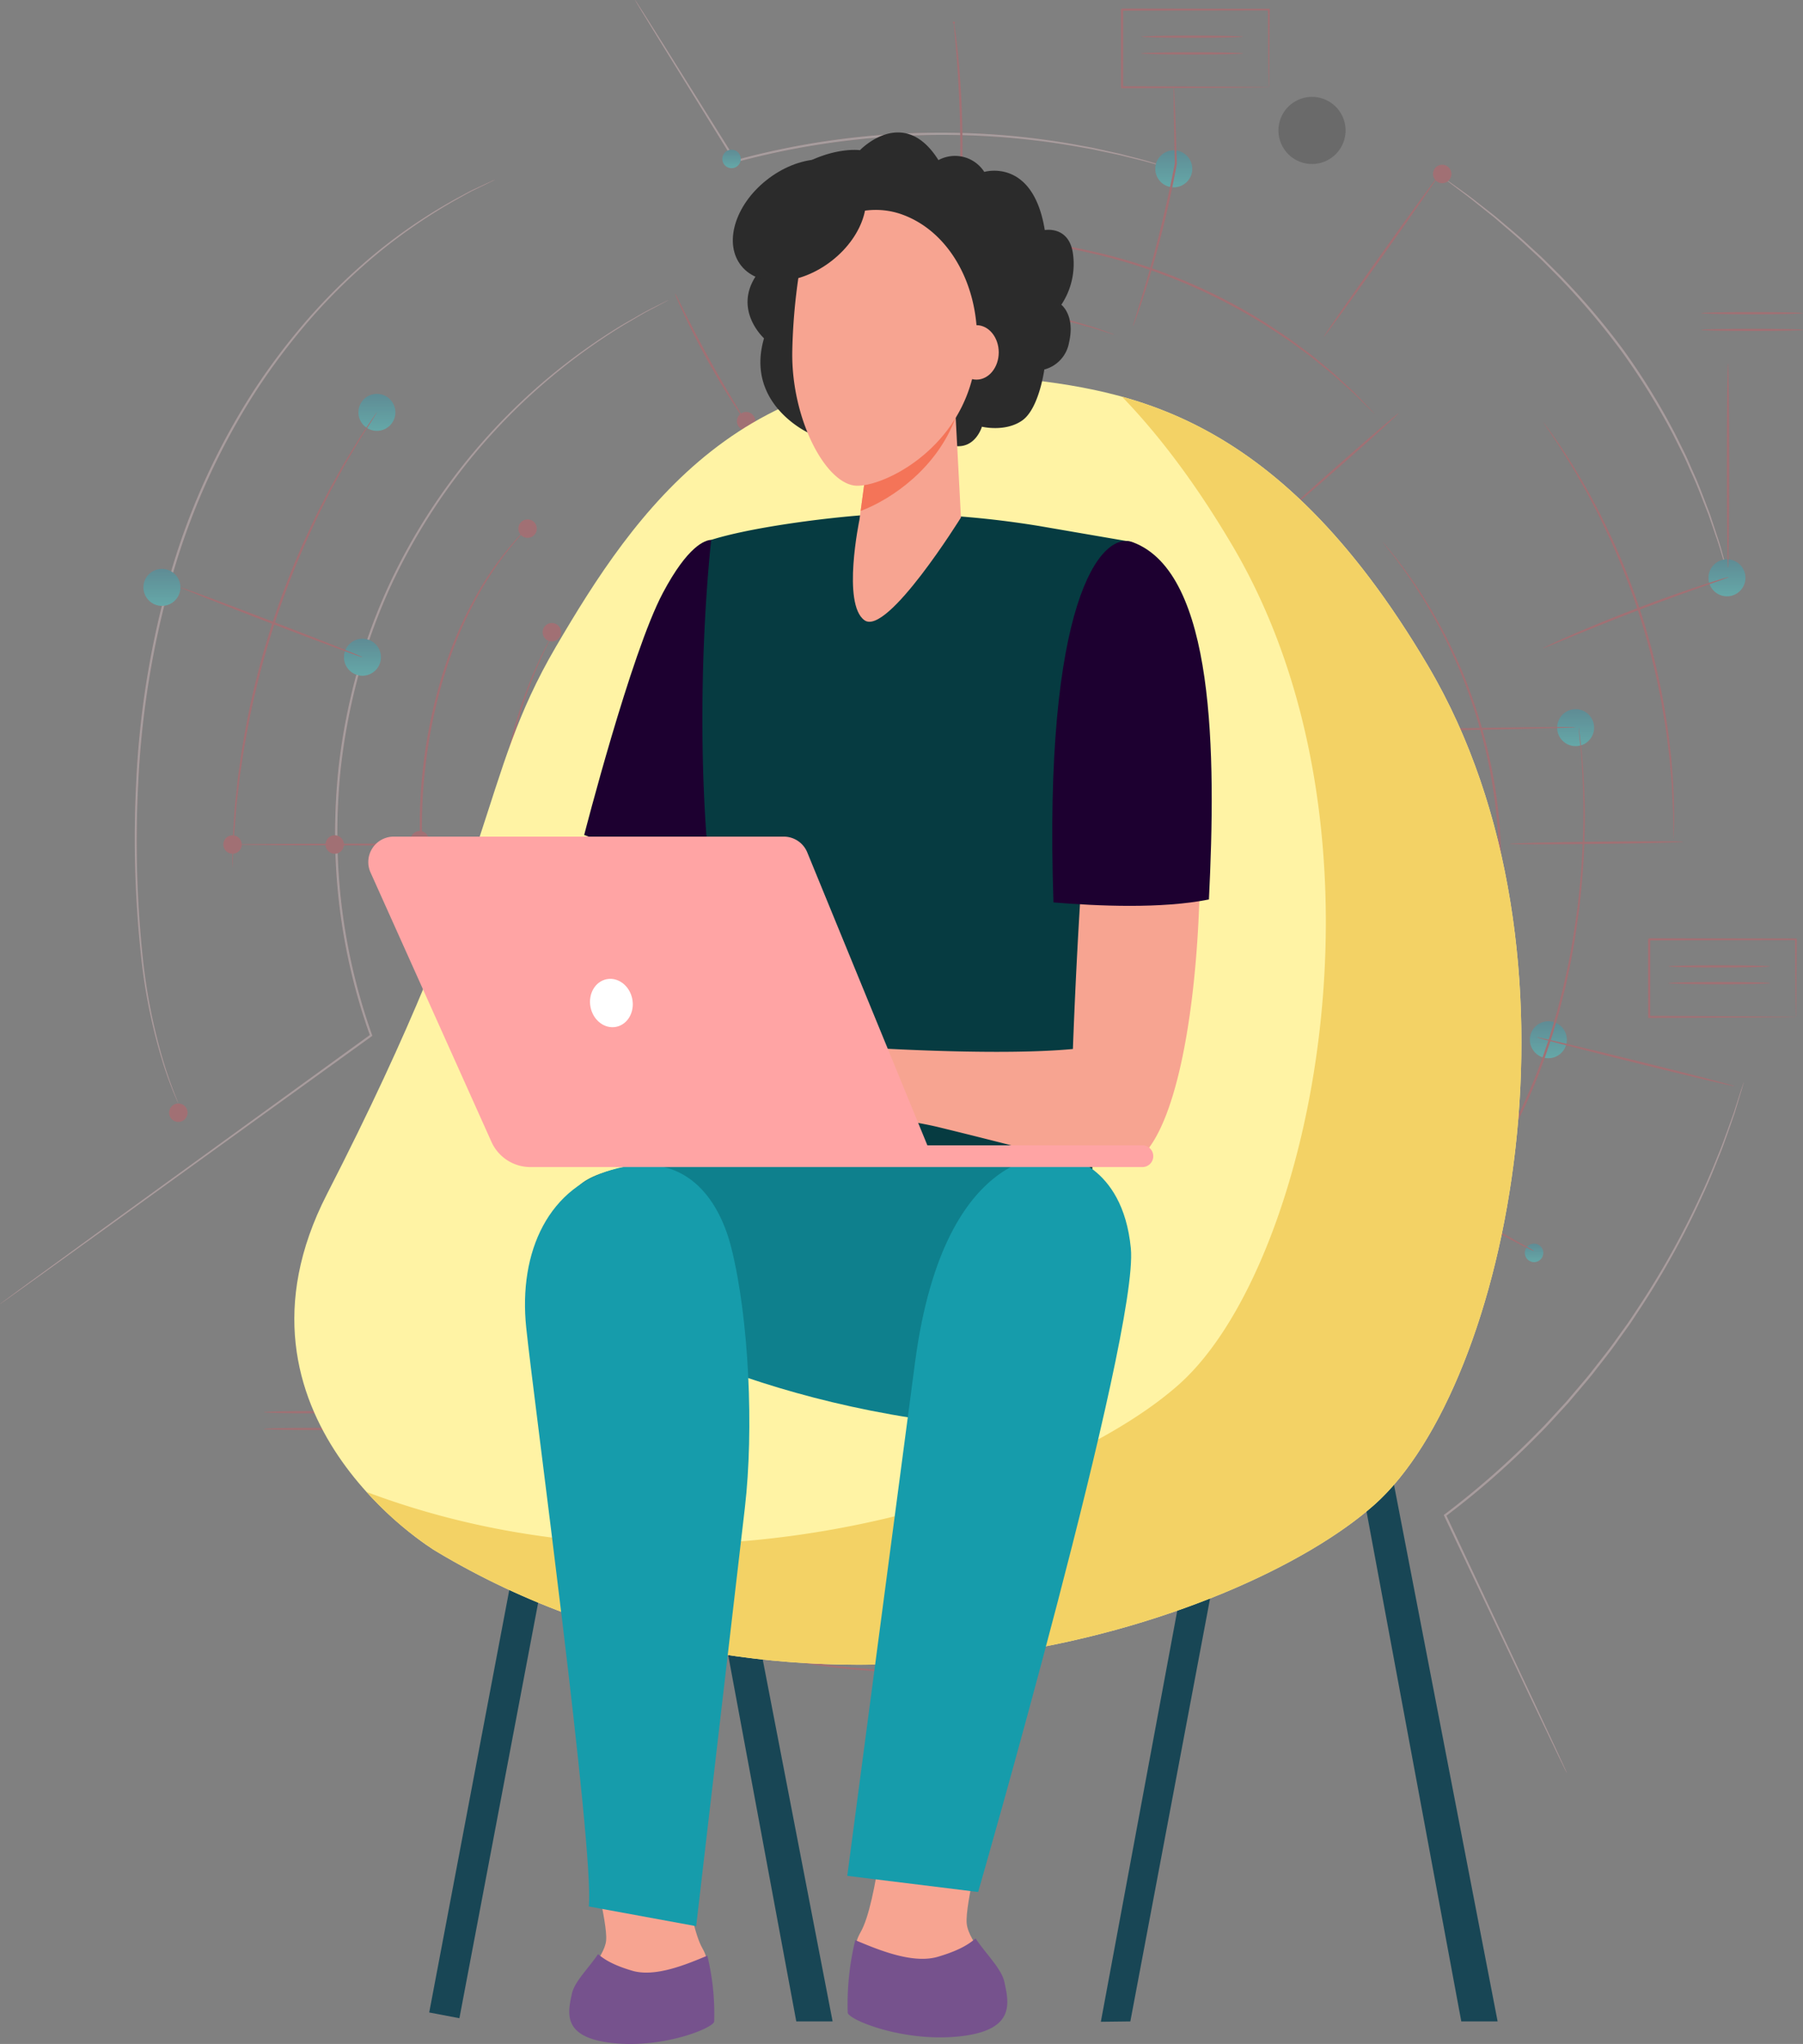 <svg xmlns="http://www.w3.org/2000/svg" xmlns:xlink="http://www.w3.org/1999/xlink" width="410.444" height="465.268" viewBox="0 0 410.444 465.268"><rect x="0" y="0" width="410.444" height="465.268" fill="#808080" stroke="none"/><defs><linearGradient id="a" x1="0.5" x2="0.5" y2="1" gradientUnits="objectBoundingBox"><stop offset="0" stop-color="#18a6c2"/><stop offset="0.994" stop-color="#2cfeff"/></linearGradient></defs><g transform="translate(-823 -5941.975)"><g transform="translate(11.241 5549.125)" opacity="0.32"><g transform="translate(811.759 392.85)"><g transform="translate(0 68.261)"><path d="M809.726,691.04s.13-.111.4-.313l1.194-.889,4.65-3.416,17.48-12.739,60.612-43.989-.086.278a136.314,136.314,0,0,1-7.962-45.881,140.932,140.932,0,0,1,.823-15.44,139.273,139.273,0,0,1,2.508-14.8,131.232,131.232,0,0,1,9.1-26.842,136.8,136.8,0,0,1,53.066-58.942l4.409-2.526c1.283-.72,2.411-1.249,3.3-1.716l2.044-1.03c.461-.229.7-.335.7-.335s-.227.137-.681.381l-2.019,1.075c-.883.482-2,1.025-3.276,1.757l-4.38,2.564A137.737,137.737,0,0,0,898.872,527.2a131.168,131.168,0,0,0-9.043,26.752,139.126,139.126,0,0,0-2.491,14.751,141.082,141.082,0,0,0-.818,15.383,136.265,136.265,0,0,0,7.909,45.716l.062.173-.148.107-60.72,43.841-17.561,12.625-4.7,3.352-1.217.856C809.873,690.952,809.726,691.04,809.726,691.04Z" transform="translate(-809.726 -462.456)" fill="#e8505b"/></g><g transform="translate(30.686 40.863)"><path d="M923.092,434.518s-.184.107-.554.292l-1.648.812-2.684,1.3c-1.063.51-2.233,1.21-3.581,1.935a123.035,123.035,0,0,0-21.158,14.909,134.678,134.678,0,0,0-12.627,12.672,148.7,148.7,0,0,0-12.353,16.4,158.171,158.171,0,0,0-19.209,42.8,206.35,206.35,0,0,0-7.488,46.409,255.049,255.049,0,0,0,.924,38.433,130.665,130.665,0,0,0,5,25.409c.914,2.922,1.742,5.153,2.324,6.658.292.737.518,1.3.677,1.705.15.385.215.589.215.589s-.1-.188-.263-.568l-.724-1.688c-.615-1.494-1.474-3.717-2.418-6.636a127.472,127.472,0,0,1-5.166-25.43,251.489,251.489,0,0,1-1.035-38.5,205.277,205.277,0,0,1,7.466-46.525,157.75,157.75,0,0,1,19.306-42.912,147.954,147.954,0,0,1,12.428-16.42A133.9,133.9,0,0,1,893.229,453.5a120.252,120.252,0,0,1,21.3-14.81c1.358-.713,2.536-1.4,3.609-1.9l2.708-1.261,1.669-.766C922.893,434.592,923.092,434.518,923.092,434.518Z" transform="translate(-841.017 -434.518)" fill="#e8505b"/></g><g transform="translate(144.569)"><path d="M957.144,392.85a.794.794,0,0,1,.125.164l.337.506q.457.712,1.279,1.986l4.754,7.515,16.543,26.408-.261-.1a178.183,178.183,0,0,1,56.186-6.024,171.637,171.637,0,0,1,22.706,2.727l2.344.43,2.21.483,4.045.9c2.5.654,4.667,1.18,6.417,1.683l4.012,1.216,1.039.328a1.937,1.937,0,0,1,.349.128,2.073,2.073,0,0,1-.364-.079l-1.053-.279-4.035-1.122c-1.755-.474-3.925-.971-6.429-1.6l-4.046-.856-2.209-.463-2.343-.412a176.621,176.621,0,0,0-22.665-2.613,180.222,180.222,0,0,0-27.916.773,178.345,178.345,0,0,0-28.122,5.234l-.169.046-.092-.148L963.4,403.171l-4.643-7.586-1.216-2.024c-.125-.218-.226-.389-.3-.527A.817.817,0,0,1,957.144,392.85Z" transform="translate(-957.143 -392.85)" fill="#e8505b"/></g><g transform="translate(328.36 40.312)"><path d="M1209.722,525a1.393,1.393,0,0,1-.106-.278l-.264-.827c-.23-.764-.554-1.832-.964-3.191-.412-1.387-.893-3.091-1.591-5.025q-.5-1.461-1.065-3.114-.284-.828-.582-1.7l-.691-1.761c-.951-2.4-1.928-5.065-3.218-7.82-.632-1.382-1.225-2.84-1.947-4.289l-2.241-4.463a157.437,157.437,0,0,0-11.686-18.89,166.518,166.518,0,0,0-14.359-16.961l-3.522-3.541c-1.152-1.138-2.331-2.18-3.438-3.223-2.2-2.1-4.385-3.906-6.339-5.6l-1.436-1.235-1.405-1.12-2.571-2.055c-1.589-1.3-3.017-2.35-4.176-3.217l-2.66-2.01-.684-.533a.149.149,0,1,1,.03-.043l.714.492,2.717,1.935c1.178.843,2.626,1.866,4.234,3.152l2.6,2.027,1.419,1.108,1.449,1.222c1.973,1.679,4.18,3.469,6.394,5.564,1.116,1.037,2.3,2.076,3.464,3.212l3.548,3.536a162.452,162.452,0,0,1,14.435,16.987,153.881,153.881,0,0,1,11.691,18.974l2.228,4.487c.718,1.456,1.3,2.922,1.93,4.312,1.276,2.769,2.235,5.445,3.168,7.862l.676,1.772q.291.878.565,1.71.547,1.661,1.03,3.132c.674,1.946,1.128,3.661,1.51,5.058l.873,3.22c.089.346.16.624.215.84A1.189,1.189,0,0,1,1209.722,525Z" transform="translate(-1144.555 -433.956)" fill="#e8505b"/></g><g transform="translate(328.664 246.347)"><path d="M1172.884,801.285a1.766,1.766,0,0,1-.153-.276c-.1-.2-.239-.477-.415-.828l-1.57-3.23-5.814-12.136-19.982-42.062-.084-.178.158-.121a190.382,190.382,0,0,0,21.318-18.8c1.154-1.122,2.232-2.3,3.3-3.478l3.2-3.486q1.521-1.792,3.019-3.557c1-1.18,2.006-2.33,2.921-3.542,1.859-2.4,3.748-4.707,5.412-7.107l2.533-3.515c.81-1.176,1.574-2.364,2.349-3.523a192.423,192.423,0,0,0,14.393-25.872c1.808-3.814,3.193-7.373,4.466-10.475,1.188-3.133,2.15-5.858,2.948-8.078l1.66-5.177L1213,644.5c.1-.3.168-.452.168-.452s-.031.161-.118.467c-.1.327-.227.778-.4,1.358-.366,1.213-.893,2.965-1.571,5.21-.77,2.232-1.7,4.97-2.87,8.118-1.249,3.117-2.613,6.69-4.4,10.522a189.156,189.156,0,0,1-14.329,25.982c-.774,1.164-1.538,2.356-2.347,3.536q-1.253,1.745-2.533,3.528c-1.665,2.409-3.555,4.727-5.417,7.133-.915,1.216-1.927,2.37-2.924,3.554l-3.025,3.569-3.211,3.5c-1.074,1.178-2.156,2.362-3.312,3.488a188.636,188.636,0,0,1-21.392,18.83l.073-.3,19.818,42.141,5.687,12.2,1.5,3.264.378.846A1.741,1.741,0,0,1,1172.884,801.285Z" transform="translate(-1144.865 -644.05)" fill="#e8505b"/></g><g opacity="0.8"><g transform="translate(0 68.261)"><path d="M809.726,691.04s.13-.111.4-.313l1.194-.889,4.65-3.416,17.48-12.739,60.612-43.989-.086.278a136.314,136.314,0,0,1-7.962-45.881,140.932,140.932,0,0,1,.823-15.44,139.273,139.273,0,0,1,2.508-14.8,131.232,131.232,0,0,1,9.1-26.842,136.8,136.8,0,0,1,53.066-58.942l4.409-2.526c1.283-.72,2.411-1.249,3.3-1.716l2.044-1.03c.461-.229.7-.335.7-.335s-.227.137-.681.381l-2.019,1.075c-.883.482-2,1.025-3.276,1.757l-4.38,2.564A137.737,137.737,0,0,0,898.872,527.2a131.168,131.168,0,0,0-9.043,26.752,139.126,139.126,0,0,0-2.491,14.751,141.082,141.082,0,0,0-.818,15.383,136.265,136.265,0,0,0,7.909,45.716l.062.173-.148.107-60.72,43.841-17.561,12.625-4.7,3.352-1.217.856C809.873,690.952,809.726,691.04,809.726,691.04Z" transform="translate(-809.726 -462.456)" fill="#fff"/></g><g transform="translate(30.686 40.863)"><path d="M923.092,434.518s-.184.107-.554.292l-1.648.812-2.684,1.3c-1.063.51-2.233,1.21-3.581,1.935a123.035,123.035,0,0,0-21.158,14.909,134.678,134.678,0,0,0-12.627,12.672,148.7,148.7,0,0,0-12.353,16.4,158.171,158.171,0,0,0-19.209,42.8,206.35,206.35,0,0,0-7.488,46.409,255.049,255.049,0,0,0,.924,38.433,130.665,130.665,0,0,0,5,25.409c.914,2.922,1.742,5.153,2.324,6.658.292.737.518,1.3.677,1.705.15.385.215.589.215.589s-.1-.188-.263-.568l-.724-1.688c-.615-1.494-1.474-3.717-2.418-6.636a127.472,127.472,0,0,1-5.166-25.43,251.489,251.489,0,0,1-1.035-38.5,205.277,205.277,0,0,1,7.466-46.525,157.75,157.75,0,0,1,19.306-42.912,147.954,147.954,0,0,1,12.428-16.42A133.9,133.9,0,0,1,893.229,453.5a120.252,120.252,0,0,1,21.3-14.81c1.358-.713,2.536-1.4,3.609-1.9l2.708-1.261,1.669-.766C922.893,434.592,923.092,434.518,923.092,434.518Z" transform="translate(-841.017 -434.518)" fill="#fff"/></g><g transform="translate(144.569)"><path d="M957.144,392.85a.794.794,0,0,1,.125.164l.337.506q.457.712,1.279,1.986l4.754,7.515,16.543,26.408-.261-.1a178.183,178.183,0,0,1,56.186-6.024,171.637,171.637,0,0,1,22.706,2.727l2.344.43,2.21.483,4.045.9c2.5.654,4.667,1.18,6.417,1.683l4.012,1.216,1.039.328a1.937,1.937,0,0,1,.349.128,2.073,2.073,0,0,1-.364-.079l-1.053-.279-4.035-1.122c-1.755-.474-3.925-.971-6.429-1.6l-4.046-.856-2.209-.463-2.343-.412a176.621,176.621,0,0,0-22.665-2.613,180.222,180.222,0,0,0-27.916.773,178.345,178.345,0,0,0-28.122,5.234l-.169.046-.092-.148L963.4,403.171l-4.643-7.586-1.216-2.024c-.125-.218-.226-.389-.3-.527A.817.817,0,0,1,957.144,392.85Z" transform="translate(-957.143 -392.85)" fill="#fff"/></g><g transform="translate(328.36 40.312)"><path d="M1209.722,525a1.393,1.393,0,0,1-.106-.278l-.264-.827c-.23-.764-.554-1.832-.964-3.191-.412-1.387-.893-3.091-1.591-5.025q-.5-1.461-1.065-3.114-.284-.828-.582-1.7l-.691-1.761c-.951-2.4-1.928-5.065-3.218-7.82-.632-1.382-1.225-2.84-1.947-4.289l-2.241-4.463a157.437,157.437,0,0,0-11.686-18.89,166.518,166.518,0,0,0-14.359-16.961l-3.522-3.541c-1.152-1.138-2.331-2.18-3.438-3.223-2.2-2.1-4.385-3.906-6.339-5.6l-1.436-1.235-1.405-1.12-2.571-2.055c-1.589-1.3-3.017-2.35-4.176-3.217l-2.66-2.01-.684-.533a.149.149,0,1,1,.03-.043l.714.492,2.717,1.935c1.178.843,2.626,1.866,4.234,3.152l2.6,2.027,1.419,1.108,1.449,1.222c1.973,1.679,4.18,3.469,6.394,5.564,1.116,1.037,2.3,2.076,3.464,3.212l3.548,3.536a162.452,162.452,0,0,1,14.435,16.987,153.881,153.881,0,0,1,11.691,18.974l2.228,4.487c.718,1.456,1.3,2.922,1.93,4.312,1.276,2.769,2.235,5.445,3.168,7.862l.676,1.772q.291.878.565,1.71.547,1.661,1.03,3.132c.674,1.946,1.128,3.661,1.51,5.058l.873,3.22c.089.346.16.624.215.84A1.189,1.189,0,0,1,1209.722,525Z" transform="translate(-1144.555 -433.956)" fill="#fff"/></g><g transform="translate(328.664 246.347)"><path d="M1172.884,801.285a1.766,1.766,0,0,1-.153-.276c-.1-.2-.239-.477-.415-.828l-1.57-3.23-5.814-12.136-19.982-42.062-.084-.178.158-.121a190.382,190.382,0,0,0,21.318-18.8c1.154-1.122,2.232-2.3,3.3-3.478l3.2-3.486q1.521-1.792,3.019-3.557c1-1.18,2.006-2.33,2.921-3.542,1.859-2.4,3.748-4.707,5.412-7.107l2.533-3.515c.81-1.176,1.574-2.364,2.349-3.523a192.423,192.423,0,0,0,14.393-25.872c1.808-3.814,3.193-7.373,4.466-10.475,1.188-3.133,2.15-5.858,2.948-8.078l1.66-5.177L1213,644.5c.1-.3.168-.452.168-.452s-.031.161-.118.467c-.1.327-.227.778-.4,1.358-.366,1.213-.893,2.965-1.571,5.21-.77,2.232-1.7,4.97-2.87,8.118-1.249,3.117-2.613,6.69-4.4,10.522a189.156,189.156,0,0,1-14.329,25.982c-.774,1.164-1.538,2.356-2.347,3.536q-1.253,1.745-2.533,3.528c-1.665,2.409-3.555,4.727-5.417,7.133-.915,1.216-1.927,2.37-2.924,3.554l-3.025,3.569-3.211,3.5c-1.074,1.178-2.156,2.362-3.312,3.488a188.636,188.636,0,0,1-21.392,18.83l.073-.3,19.818,42.141,5.687,12.2,1.5,3.264.378.846A1.741,1.741,0,0,1,1172.884,801.285Z" transform="translate(-1144.865 -644.05)" fill="#fff"/></g></g></g><g transform="translate(844.41 394.725)"><circle cx="4.209" cy="4.209" r="4.209" transform="translate(255.805 112.145)" fill="#e8505b"/><path d="M1086.322,431.951a4.209,4.209,0,1,1-4.208-4.208A4.209,4.209,0,0,1,1086.322,431.951Z" transform="translate(-847.558 -395.399)" fill="url(#a)"/><path d="M1214.732,526.885a4.209,4.209,0,1,1-4.208-4.208A4.208,4.208,0,0,1,1214.732,526.885Z" transform="translate(-850.039 -397.233)" fill="url(#a)"/><path d="M992.807,727.552a4.209,4.209,0,1,1-4.209-4.209A4.209,4.209,0,0,1,992.807,727.552Z" transform="translate(-845.751 -401.11)" fill="url(#a)"/><circle cx="4.209" cy="4.209" r="4.209" transform="translate(84.851 319.183)" fill="#e8505b"/><circle cx="4.209" cy="4.209" r="4.209" transform="translate(315.615 230.593)" fill="url(#a)"/><path d="M851.437,529.106a4.209,4.209,0,1,1-4.209-4.208A4.208,4.208,0,0,1,851.437,529.106Z" transform="translate(-843.02 -397.276)" fill="url(#a)"/><path d="M1092.327,563.412a4.209,4.209,0,1,1-4.209-4.209A4.209,4.209,0,0,1,1092.327,563.412Z" transform="translate(-847.674 -397.939)" fill="#e8505b"/><circle cx="4.209" cy="4.209" r="4.209" transform="translate(321.824 159.554)" fill="url(#a)"/><path d="M897.987,545.32a4.209,4.209,0,1,1-4.209-4.209A4.209,4.209,0,0,1,897.987,545.32Z" transform="translate(-843.919 -397.59)" fill="url(#a)"/><circle cx="4.209" cy="4.209" r="4.209" transform="translate(48.94 87.781)" fill="url(#a)"/><path d="M853.185,651.086a2.1,2.1,0,1,1-2.1-2.1A2.1,2.1,0,0,1,853.185,651.086Z" transform="translate(-843.135 -399.673)" fill="#e8505b"/><path d="M889.487,588.837a2.1,2.1,0,1,1-2.1-2.1A2.1,2.1,0,0,1,889.487,588.837Z" transform="translate(-843.836 -398.471)" fill="#e8505b"/><path d="M931.118,664.084a2.1,2.1,0,1,1-2.1-2.1A2.1,2.1,0,0,1,931.118,664.084Z" transform="translate(-844.641 -399.925)" fill="#e8505b"/><path d="M909.205,587.846a2.1,2.1,0,1,1-2.1-2.1A2.1,2.1,0,0,1,909.205,587.846Z" transform="translate(-844.217 -398.452)" fill="#e8505b"/><path d="M939.886,539.562a2.1,2.1,0,1,1-2.1-2.1A2.1,2.1,0,0,1,939.886,539.562Z" transform="translate(-844.81 -397.519)" fill="#e8505b"/><circle cx="2.104" cy="2.104" r="2.104" transform="translate(18.182 188.261)" fill="#e8505b"/><path d="M1151.828,673.5a2.1,2.1,0,1,1-2.1-2.1A2.1,2.1,0,0,1,1151.828,673.5Z" transform="translate(-848.905 -400.106)" fill="#e8505b"/><path d="M1136.859,662.257a2.1,2.1,0,1,1-2.1-2.1A2.1,2.1,0,0,1,1136.859,662.257Z" transform="translate(-848.616 -399.889)" fill="#e8505b"/><path d="M1167.888,683.625a2.1,2.1,0,1,1-2.1-2.1A2.1,2.1,0,0,1,1167.888,683.625Z" transform="translate(-849.215 -400.302)" fill="url(#a)"/><path d="M1083.365,685.638a2.1,2.1,0,1,1-2.1-2.1A2.1,2.1,0,0,1,1083.365,685.638Z" transform="translate(-847.582 -400.341)" fill="#e8505b"/><path d="M1096.939,718.638a2.1,2.1,0,1,1-2.1-2.1A2.1,2.1,0,0,1,1096.939,718.638Z" transform="translate(-847.844 -400.979)" fill="#e8505b"/><path d="M1073.15,708.659a2.1,2.1,0,1,1-2.1-2.1A2.1,2.1,0,0,1,1073.15,708.659Z" transform="translate(-847.385 -400.786)" fill="#e8505b"/><path d="M934.256,515.513a2.1,2.1,0,1,1-2.1-2.1A2.1,2.1,0,0,1,934.256,515.513Z" transform="translate(-844.701 -397.054)" fill="#e8505b"/><path d="M984.984,490.57a2.1,2.1,0,1,1-2.1-2.1A2.1,2.1,0,0,1,984.984,490.57Z" transform="translate(-845.681 -396.572)" fill="#e8505b"/><path d="M1047.776,484.667a2.1,2.1,0,1,1-2.1-2.1A2.1,2.1,0,0,1,1047.776,484.667Z" transform="translate(-846.894 -396.458)" fill="#e8505b"/><path d="M1146.567,433.191a2.1,2.1,0,1,1-2.1-2.1A2.1,2.1,0,0,1,1146.567,433.191Z" transform="translate(-848.803 -395.464)" fill="#e8505b"/><path d="M981.6,429.7a2.1,2.1,0,1,1-2.1-2.1A2.1,2.1,0,0,1,981.6,429.7Z" transform="translate(-845.616 -395.396)" fill="url(#a)"/><g transform="translate(80.436 142.8)"><path d="M956.524,663.589a1.8,1.8,0,0,1-.248-.24l-.692-.738-2.627-2.875c-.559-.634-1.22-1.306-1.87-2.1s-1.35-1.673-2.1-2.606-1.581-1.922-2.4-3.014l-2.512-3.511a110.274,110.274,0,0,1-10.51-18.455,99.1,99.1,0,0,1-7.329-24.931c-.427-2.275-.573-4.56-.844-6.8q-.1-1.684-.2-3.345-.048-.83-.1-1.653-.01-.824-.021-1.642-.015-1.634-.029-3.24l.117-3.175c.024-1.048.094-2.083.189-3.1s.172-2.032.257-3.029a108.518,108.518,0,0,1,4.331-20.793,98.542,98.542,0,0,1,5.21-13.341c.737-1.523,1.349-2.686,1.79-3.46.217-.389.391-.681.512-.875a1.543,1.543,0,0,1,.2-.285,2.059,2.059,0,0,1-.15.312c-.117.225-.272.522-.467.9-.41.789-.992,1.963-1.7,3.5a105.288,105.288,0,0,0-5.045,13.363,110.577,110.577,0,0,0-4.208,20.736l-.247,3.017c-.091,1.017-.159,2.048-.18,3.091q-.055,1.564-.11,3.161.018,1.6.035,3.224.012.813.023,1.634.049.819.1,1.645.1,1.652.206,3.328c.273,2.223.418,4.5.843,6.76a99.816,99.816,0,0,0,7.254,24.82A112.429,112.429,0,0,0,944.37,648.3l2.476,3.523c.8,1.1,1.626,2.082,2.359,3.03l2.067,2.626c.638.806,1.286,1.487,1.833,2.13l2.553,2.936.655.773A1.615,1.615,0,0,1,956.524,663.589Z" transform="translate(-925.041 -540.375)" fill="#e8505b"/></g><g transform="translate(20.208 91.989)"><path d="M863.642,592.176a1.188,1.188,0,0,1-.016-.284c0-.217,0-.492,0-.836.016-.771.038-1.847.067-3.213q.028-1.052.062-2.322c.036-.848.109-1.767.171-2.757.143-1.977.24-4.235.538-6.714q.2-1.864.412-3.9c.149-1.354.381-2.753.581-4.207.371-2.914.97-5.993,1.557-9.242A187.439,187.439,0,0,1,880,517.845c1.395-2.992,2.684-5.853,4.063-8.447.678-1.3,1.294-2.579,1.955-3.771s1.3-2.329,1.912-3.42c1.188-2.2,2.411-4.1,3.436-5.793.521-.843.992-1.637,1.451-2.351s.9-1.347,1.291-1.931l1.8-2.662.479-.685a1.134,1.134,0,0,1,.178-.224,1.238,1.238,0,0,1-.134.253l-.436.713-1.718,2.713-1.251,1.953-1.414,2.368c-1,1.709-2.2,3.618-3.364,5.821q-.9,1.64-1.881,3.428c-.65,1.194-1.257,2.473-1.924,3.777-1.36,2.6-2.632,5.456-4.012,8.447A193.349,193.349,0,0,0,867.48,558.8c-.6,3.237-1.212,6.308-1.6,9.212-.208,1.449-.45,2.844-.609,4.194l-.443,3.885c-.322,2.471-.443,4.723-.613,6.7q-.115,1.478-.214,2.752c-.038.843-.073,1.617-.1,2.316-.07,1.364-.123,2.437-.163,3.207-.022.343-.041.618-.056.834A1.134,1.134,0,0,1,863.642,592.176Z" transform="translate(-863.626 -488.564)" fill="#e8505b"/></g><g transform="translate(147.33 67.793)"><path d="M1066.953,470.392a4.345,4.345,0,0,1-.741-.194l-2.092-.651c-.9-.3-2.012-.647-3.321-.987s-2.774-.8-4.438-1.153l-2.6-.6c-.9-.2-1.858-.355-2.838-.546-1.956-.4-4.075-.673-6.3-.993a109.091,109.091,0,0,0-29.131.224c-2.217.354-4.331.654-6.281,1.09-.978.206-1.929.37-2.829.589l-2.589.64c-1.658.376-3.121.853-4.42,1.221s-2.407.725-3.3,1.036l-2.081.684a4.316,4.316,0,0,1-.739.206,4.246,4.246,0,0,1,.7-.3l2.052-.775c.89-.341,1.987-.736,3.285-1.122s2.755-.9,4.413-1.3l2.59-.674c.9-.23,1.854-.4,2.834-.621,1.954-.455,4.075-.773,6.3-1.141a105.227,105.227,0,0,1,29.258-.224c2.23.333,4.355.619,6.316,1.043.982.2,1.938.361,2.843.577l2.6.635c1.663.375,3.131.854,4.432,1.23s2.407.743,3.3,1.071l2.064.743A4.221,4.221,0,0,1,1066.953,470.392Z" transform="translate(-993.253 -463.89)" fill="#e8505b"/></g><g transform="translate(198.285 88.094)"><path d="M1106.207,515.458a3.771,3.771,0,0,1-.493-.526l-1.334-1.566q-.434-.519-.953-1.139c-.358-.408-.771-.831-1.2-1.3-.874-.918-1.817-2.012-2.994-3.09l-1.8-1.735c-.63-.6-1.338-1.167-2.041-1.786-1.391-1.259-3-2.451-4.668-3.739a81.215,81.215,0,0,0-24.349-12.314c-2.026-.578-3.94-1.17-5.779-1.543-.915-.2-1.792-.434-2.648-.586l-2.465-.424c-1.566-.31-3.007-.421-4.264-.581-.63-.07-1.214-.152-1.755-.2l-1.483-.093-2.052-.145a3.84,3.84,0,0,1-.715-.085,3.742,3.742,0,0,1,.718-.018l2.059.05,1.49.048c.543.033,1.132.1,1.765.158,1.264.134,2.714.22,4.291.508l2.484.393c.863.143,1.746.369,2.667.56,1.853.358,3.782.938,5.824,1.506A79.008,79.008,0,0,1,1091,500.2c1.669,1.307,3.279,2.518,4.665,3.8.7.629,1.405,1.206,2.032,1.816l1.789,1.767c1.167,1.1,2.1,2.216,2.952,3.156.422.477.825.909,1.174,1.328q.5.637.922,1.171l1.261,1.63A3.838,3.838,0,0,1,1106.207,515.458Z" transform="translate(-1045.211 -484.592)" fill="#e8505b"/></g><g transform="translate(186.233 52.351)"><path d="M1126.954,488.1a1.11,1.11,0,0,1-.21-.176l-.577-.55-2.181-2.149-1.567-1.56c-.586-.557-1.251-1.131-1.95-1.765-1.415-1.248-2.962-2.744-4.842-4.2l-2.895-2.347c-1.01-.81-2.128-1.569-3.247-2.4-2.219-1.7-4.749-3.282-7.373-5a128.68,128.68,0,0,0-37.44-15.885c-3.062-.692-5.959-1.409-8.721-1.826-1.377-.227-2.7-.5-3.984-.667l-3.7-.451c-2.353-.341-4.5-.414-6.383-.564-.941-.061-1.816-.141-2.623-.176l-2.21-.042-3.061-.076-.8-.032a1.133,1.133,0,0,1-.272-.028,1.09,1.09,0,0,1,.271-.024l.8-.018,3.065-.021,2.215,0c.81.02,1.688.086,2.632.133,1.887.124,4.044.172,6.406.49l3.715.42c1.291.154,2.618.422,4,.64,2.775.4,5.687,1.1,8.762,1.786a126.1,126.1,0,0,1,37.578,15.944c2.627,1.737,5.156,3.341,7.372,5.058,1.119.842,2.233,1.611,3.241,2.433l2.883,2.379c1.87,1.477,3.4,2.995,4.8,4.266.69.646,1.349,1.231,1.925,1.8l1.538,1.6,2.115,2.217.54.585A1.128,1.128,0,0,1,1126.954,488.1Z" transform="translate(-1032.922 -448.144)" fill="#e8505b"/></g><g transform="translate(318.637 94.169)"><path d="M1197.644,585.782a.992.992,0,0,1-.026-.262l-.026-.768c-.012-.713-.03-1.7-.05-2.949q-.012-.965-.025-2.13-.054-1.171-.119-2.531c-.1-1.815-.146-3.885-.386-6.163q-.15-1.709-.314-3.577c-.115-1.243-.312-2.528-.472-3.863-.292-2.675-.808-5.5-1.3-8.487a160.035,160.035,0,0,0-11.716-37.464c-1.292-2.734-2.48-5.353-3.764-7.718-.63-1.189-1.2-2.357-1.814-3.443s-1.212-2.124-1.78-3.119c-1.1-2.008-2.244-3.734-3.193-5.285q-.722-1.152-1.345-2.148l-1.193-1.764-1.639-2.452-.416-.645a1.045,1.045,0,0,1-.127-.229,125.1,125.1,0,0,1,8.225,12.341l1.813,3.11c.626,1.084,1.205,2.251,1.845,3.438,1.3,2.363,2.509,4.982,3.816,7.719a155.334,155.334,0,0,1,11.752,37.576c.485,2.994.987,5.832,1.261,8.517.152,1.34.34,2.629.443,3.877s.192,2.445.282,3.588A125.088,125.088,0,0,1,1197.644,585.782Z" transform="translate(-1167.934 -490.786)" fill="#e8505b"/></g><g transform="translate(246.99 163.763)"><path d="M1174.623,561.751s.035.159.078.473c.042.334.1.8.177,1.392.124,1.228.426,3.027.571,5.368a155.645,155.645,0,0,1,.412,19.846c-.144,4.191-.53,8.772-1.065,13.675-.653,4.887-1.385,10.114-2.6,15.528-.274,1.359-.574,2.731-.935,4.105s-.7,2.77-1.052,4.178c-.814,2.788-1.6,5.65-2.606,8.5a120.188,120.188,0,0,1-7.23,17.224,134.946,134.946,0,0,1-9.8,15.908,153.31,153.31,0,0,1-10.966,13.513,161.324,161.324,0,0,1-21.733,19.849,145.666,145.666,0,0,1-16.56,10.942c-2.012,1.2-3.669,1.969-4.752,2.56l-1.25.639c-.282.141-.433.2-.433.2s.135-.092.41-.249l1.226-.683c1.066-.619,2.706-1.411,4.7-2.641a153.259,153.259,0,0,0,16.44-11.056,163.654,163.654,0,0,0,21.6-19.878,154.71,154.71,0,0,0,10.907-13.487,135.349,135.349,0,0,0,9.755-15.851,120.559,120.559,0,0,0,7.21-17.149c1.007-2.836,1.793-5.687,2.609-8.464l1.056-4.164c.364-1.369.665-2.736.942-4.091,1.227-5.4,1.972-10.606,2.643-15.479.552-4.889.957-9.457,1.124-13.639a164.088,164.088,0,0,0-.25-19.815c-.114-2.34-.384-4.141-.474-5.372-.055-.6-.1-1.061-.128-1.4C1174.624,561.915,1174.623,561.751,1174.623,561.751Z" transform="translate(-1094.876 -561.751)" fill="#e8505b"/></g><g transform="translate(282.132 121.502)"><path d="M1130.71,518.658a2.154,2.154,0,0,1,.267.29l.744.888c.632.8,1.642,1.915,2.784,3.477a109.631,109.631,0,0,1,8.921,13.736c1.7,3.019,3.334,6.444,4.98,10.168a119.009,119.009,0,0,1,4.418,12.222,114.205,114.205,0,0,1,4.8,29.323,121.765,121.765,0,0,1-.559,15.413,119.223,119.223,0,0,1-2.438,14.157,108.892,108.892,0,0,1-16.685,36.892c-1.08,1.605-2.041,2.766-2.64,3.587l-.706.918a2.335,2.335,0,0,1-.255.3,2.279,2.279,0,0,1,.213-.333l.666-.947c.572-.842,1.506-2.019,2.559-3.639a114.609,114.609,0,0,0,8.211-14.125,109.365,109.365,0,0,0,8.18-22.764,120.39,120.39,0,0,0,2.4-14.1,122.4,122.4,0,0,0,.545-15.346,114.9,114.9,0,0,0-4.744-29.2,120.249,120.249,0,0,0-4.356-12.191c-1.624-3.718-3.237-7.14-4.908-10.16a115.855,115.855,0,0,0-8.763-13.791c-1.116-1.578-2.1-2.714-2.706-3.531l-.7-.919A2.442,2.442,0,0,1,1130.71,518.658Z" transform="translate(-1130.709 -518.658)" fill="#e8505b"/></g><g transform="translate(52.946 287.401)"><path d="M1084.507,750.424s-.177.052-.526.129l-1.552.326c-1.368.277-3.38.712-5.995,1.142a216.357,216.357,0,0,1-22.275,2.719,225.739,225.739,0,0,1-33.277-.067c-6.25-.469-12.8-1.2-19.527-2.316a201.615,201.615,0,0,1-20.644-4.43,130.112,130.112,0,0,1-19.884-7.114,131.508,131.508,0,0,1-17.247-9.461,159.044,159.044,0,0,1-14.328-10.562c-4.322-3.526-8.144-7.047-11.559-10.334-6.811-6.6-11.927-12.323-15.4-16.322-1.745-1.994-3.056-3.578-3.945-4.653l-1.006-1.227c-.225-.278-.331-.429-.331-.429s.132.128.37.4l1.046,1.193c.914,1.053,2.249,2.617,4.016,4.59,3.517,3.956,8.669,9.639,15.5,16.193,3.425,3.265,7.255,6.765,11.578,10.267a160.314,160.314,0,0,0,14.315,10.5,132.032,132.032,0,0,0,17.2,9.4,130.557,130.557,0,0,0,19.814,7.078,203.181,203.181,0,0,0,20.589,4.429c6.715,1.12,13.247,1.86,19.483,2.341a229.6,229.6,0,0,0,33.216.175c9.447-.622,17.044-1.7,22.267-2.556,2.618-.4,4.635-.8,6.008-1.047l1.563-.277C1084.324,750.442,1084.507,750.424,1084.507,750.424Z" transform="translate(-897.009 -687.825)" fill="#e8505b"/></g><g transform="translate(101.351 304.784)"><path d="M1031.226,734.212a102.091,102.091,0,0,1-13.4-.161l-3.242-.255c-1.127-.094-2.291-.273-3.5-.414-2.424-.255-4.985-.734-7.686-1.194a127.771,127.771,0,0,1-33.681-11.376c-2.427-1.271-4.753-2.443-6.836-3.711-1.048-.622-2.081-1.186-3.035-1.794l-2.732-1.763a102.054,102.054,0,0,1-10.749-7.994.808.808,0,0,1,.2.124l.564.4,2.135,1.593,1.534,1.159c.569.414,1.206.837,1.879,1.306,1.357.924,2.862,2.035,4.631,3.1l2.742,1.73c.956.6,1.992,1.151,3.04,1.763,2.085,1.247,4.411,2.4,6.835,3.657a131.544,131.544,0,0,0,33.56,11.335c2.689.472,5.238.964,7.652,1.237,1.205.149,2.364.337,3.486.441l3.229.287c2.056.223,3.926.251,5.564.34.821.034,1.584.083,2.286.1l1.924.009,2.663.028.693.021A.829.829,0,0,1,1031.226,734.212Z" transform="translate(-946.368 -705.55)" fill="#e8505b"/></g><g transform="translate(83.914 262.193)"><path d="M997.488,707.383a5.43,5.43,0,0,1-.853-.117l-2.433-.434-1.757-.327c-.638-.134-1.325-.317-2.067-.494-1.477-.376-3.18-.734-5.006-1.334l-2.884-.881c-1-.313-2.014-.719-3.078-1.1-2.142-.726-4.348-1.708-6.687-2.7a103.113,103.113,0,0,1-27.523-18.08c-1.839-1.753-3.618-3.388-5.134-5.065-.769-.828-1.544-1.6-2.228-2.392l-1.953-2.3c-1.276-1.437-2.281-2.858-3.213-4.065-.457-.61-.9-1.168-1.274-1.7l-1-1.483-1.364-2.06a.432.432,0,1,1,.086-.057l1.441,2,1.032,1.454c.387.523.838,1.07,1.3,1.671.951,1.187,1.972,2.587,3.261,4l1.971,2.267c.689.785,1.469,1.544,2.241,2.361,1.523,1.658,3.3,3.274,5.145,5.01a105.83,105.83,0,0,0,27.4,18c2.324,1,4.514,1.993,6.641,2.732,1.057.383,2.063.8,3.057,1.119l2.864.908c1.812.621,3.5,1,4.97,1.4.736.189,1.418.385,2.052.533l1.745.369,2.41.528A5.407,5.407,0,0,1,997.488,707.383Z" transform="translate(-928.587 -662.121)" fill="#e8505b"/></g><g transform="translate(75.474 342.98)"><path d="M1035.087,779.566a1.474,1.474,0,0,1-.316.047l-.93.087-3.583.285-2.592.194c-.948.049-1.981.054-3.089.084-2.217.031-4.744.168-7.534.03l-4.383-.128c-1.523-.052-3.1-.225-4.74-.339-3.281-.187-6.757-.691-10.421-1.158a159.8,159.8,0,0,1-45.816-13.958c-3.3-1.655-6.468-3.174-9.3-4.849-1.424-.818-2.83-1.555-4.125-2.361l-3.709-2.337c-2.394-1.442-4.415-2.964-6.238-4.226-.9-.643-1.757-1.223-2.517-1.793l-2.043-1.605-2.815-2.235-.724-.59a1.394,1.394,0,0,1-.235-.216,1.639,1.639,0,0,1,.268.174l.755.551,2.871,2.158,2.067,1.567c.767.557,1.628,1.125,2.537,1.755,1.836,1.238,3.867,2.736,6.268,4.155l3.717,2.3c1.3.8,2.7,1.522,4.129,2.33,2.83,1.654,5.995,3.154,9.293,4.794A162.88,162.88,0,0,0,997.57,778.2c3.651.479,7.115,1,10.386,1.2,1.633.124,3.207.3,4.726.368l4.37.161c2.784.16,5.305.049,7.519.045,1.107-.017,2.138-.008,3.086-.042l2.59-.149,3.586-.19.935-.036A1.525,1.525,0,0,1,1035.087,779.566Z" transform="translate(-919.981 -744.499)" fill="#e8505b"/></g><g transform="translate(8.417 131.826)"><path d="M893.045,545.09c-.05.131-9.37-3.322-20.811-7.711s-20.681-8.057-20.631-8.19,9.367,3.32,20.813,7.712S893.1,544.958,893.045,545.09Z" transform="translate(-851.603 -529.185)" fill="#e8505b"/></g><g transform="translate(20.388 117.511)"><path d="M931.528,514.589a1.541,1.541,0,0,1-.2.247l-.617.689c-.527.618-1.4,1.444-2.361,2.649a76.083,76.083,0,0,0-7.6,10.581,91.262,91.262,0,0,0-7.995,17.564,115.8,115.8,0,0,0-5.1,23.079,111.238,111.238,0,0,0-.736,18.028l.013.262h-.256l-30.769-.091-8.9-.071-2.377-.04-.613-.021a.822.822,0,0,1-.208-.021.734.734,0,0,1,.208-.022l.613-.021,2.377-.04,8.9-.071,30.769-.091-.243.261a109.978,109.978,0,0,1,.715-18.122,114.416,114.416,0,0,1,5.163-23.171,89.717,89.717,0,0,1,8.132-17.6,71.948,71.948,0,0,1,7.758-10.525c.99-1.188,1.886-1.994,2.437-2.59l.654-.654A1.411,1.411,0,0,1,931.528,514.589Z" transform="translate(-863.81 -514.589)" fill="#e8505b"/></g><line y1="5.901" x2="37.853" transform="translate(46.062 206.521)" fill="none"/><g transform="translate(86.476 267.424)"><path d="M955.269,667.456a6.5,6.5,0,0,1-.808,1.038c-.544.647-1.352,1.565-2.37,2.683-2.033,2.237-4.924,5.254-8.252,8.45s-6.468,5.957-8.787,7.9c-1.16.97-2.11,1.74-2.78,2.257a6.541,6.541,0,0,1-1.07.764,6.451,6.451,0,0,1,.942-.917l2.671-2.377c2.256-2.005,5.345-4.8,8.669-7.991s6.246-6.158,8.344-8.328l2.486-2.569A6.458,6.458,0,0,1,955.269,667.456Z" transform="translate(-931.2 -667.455)" fill="#e8505b"/></g><g transform="translate(76.336 302.523)"><path d="M946.611,703.245c.12.074-5.548,9.382-12.657,20.787s-12.971,20.594-13.092,20.52,5.547-9.38,12.659-20.789S946.491,703.17,946.611,703.245Z" transform="translate(-920.86 -703.245)" fill="#e8505b"/></g><g transform="translate(136.223 309.309)"><path d="M995.169,710.165a8.974,8.974,0,0,1-.5,1.479c-.386,1.022-.892,2.358-1.5,3.969-1.274,3.348-3.012,7.982-4.84,13.131s-3.4,9.845-4.519,13.247c-.541,1.636-.99,2.991-1.335,4.029a9.213,9.213,0,0,1-.546,1.46,9.008,9.008,0,0,1,.357-1.518c.26-.969.662-2.363,1.18-4.079,1.034-3.433,2.553-8.151,4.382-13.31s3.624-9.776,4.985-13.093c.681-1.659,1.246-2.995,1.654-3.911A9.217,9.217,0,0,1,995.169,710.165Z" transform="translate(-981.926 -710.165)" fill="#e8505b"/></g><g transform="translate(223.527 307.583)"><path d="M1083.555,751.667a1.569,1.569,0,0,1-.176-.425l-.414-1.246c-.361-1.169-.844-2.725-1.428-4.613-1.185-3.9-2.787-9.3-4.527-15.275s-3.287-11.392-4.383-15.319c-.521-1.905-.95-3.477-1.272-4.657-.127-.5-.233-.924-.321-1.273a1.5,1.5,0,0,1-.078-.453,1.641,1.641,0,0,1,.177.427c.113.342.249.753.413,1.247.362,1.168.844,2.725,1.429,4.614,1.184,3.9,2.786,9.3,4.526,15.274s3.286,11.386,4.382,15.313l1.273,4.658c.127.5.233.925.321,1.274A1.553,1.553,0,0,1,1083.555,751.667Z" transform="translate(-1070.951 -708.405)" fill="#e8505b"/></g><g transform="translate(233.674 284.018)"><path d="M1093.754,717.048c-.131.051-3.026-7.224-6.464-16.244s-6.119-16.378-5.988-16.428,3.025,7.222,6.465,16.246S1093.886,717,1093.754,717.048Z" transform="translate(-1081.297 -684.376)" fill="#e8505b"/></g><g transform="translate(285.365 262.232)"><path d="M1165.28,682.849a8.271,8.271,0,0,1-1.359-.586c-.862-.405-2.093-1.023-3.6-1.812-3.014-1.582-7.114-3.9-11.451-6.77s-8.078-5.737-10.713-7.891c-1.316-1.079-2.367-1.97-3.076-2.6a8.176,8.176,0,0,1-1.071-1.022,8.357,8.357,0,0,1,1.2.869l3.173,2.474c2.688,2.079,6.449,4.888,10.77,7.749s8.378,5.217,11.343,6.878l3.52,1.953A8.226,8.226,0,0,1,1165.28,682.849Z" transform="translate(-1134.007 -662.16)" fill="#e8505b"/></g><g transform="translate(317.209 234.233)"><path d="M1211.494,644.753c-.034.137-10.139-2.246-22.568-5.321s-22.481-5.681-22.448-5.817,10.137,2.245,22.57,5.322S1211.528,644.617,1211.494,644.753Z" transform="translate(-1166.478 -633.609)" fill="#e8505b"/></g><g transform="translate(311.068 189.628)"><path d="M1199.654,588.239c0,.141-8.826.36-19.716.488s-19.721.119-19.723-.023,8.824-.36,19.717-.488S1199.652,588.1,1199.654,588.239Z" transform="translate(-1160.216 -588.126)" fill="#e8505b"/></g><g transform="translate(240.444 163.611)"><path d="M1173.79,561.638c0,.141-19.157.591-42.788,1s-42.8.635-42.8.494,19.153-.59,42.792-1S1173.787,561.5,1173.79,561.638Z" transform="translate(-1088.201 -561.596)" fill="#e8505b"/></g><g transform="translate(318.584 129.481)"><path d="M1210.173,526.8a1.6,1.6,0,0,1-.421.193l-1.239.459-4.574,1.626c-3.862,1.369-9.186,3.293-15.024,5.527s-11.087,4.364-14.876,5.925l-4.489,1.846-1.229.485a1.625,1.625,0,0,1-.442.138,1.569,1.569,0,0,1,.4-.232l1.19-.574c1.038-.489,2.55-1.173,4.428-2,3.756-1.648,8.988-3.829,14.834-6.069s11.2-4.109,15.091-5.393c1.948-.642,3.529-1.144,4.628-1.473l1.269-.368A1.615,1.615,0,0,1,1210.173,526.8Z" transform="translate(-1167.88 -526.794)" fill="#e8505b"/></g><g transform="translate(260.013 92.179)"><path d="M1133.889,488.759c.093.106-5.592,5.264-12.7,11.521s-12.943,11.245-13.036,11.14,5.591-5.263,12.7-11.523S1133.8,488.653,1133.889,488.759Z" transform="translate(-1108.155 -488.757)" fill="#e8505b"/></g><g transform="translate(268.69 38.196)"><path d="M1143.076,433.711c.115.081-5.629,8.343-12.827,18.45S1117.12,470.4,1117,470.317s5.627-8.342,12.828-18.453S1142.962,433.629,1143.076,433.711Z" transform="translate(-1117.003 -433.71)" fill="#e8505b"/></g><g transform="translate(184.466 3.052)"><path d="M1032.137,445.082a1.752,1.752,0,0,1-.017-.484c.014-.374.031-.829.051-1.378.056-1.274.13-2.984.221-5.06.169-4.273.3-10.18.16-16.7s-.521-12.42-.872-16.681c-.179-2.071-.327-3.776-.437-5.047l-.11-1.374a.243.243,0,1,1,.1-.012c.055.37.123.82.205,1.363.171,1.186.378,2.906.6,5.036.443,4.259.881,10.166,1.023,16.7s-.049,12.455-.31,16.729c-.13,2.138-.264,3.866-.383,5.057-.059.546-.108,1-.147,1.371A1.721,1.721,0,0,1,1032.137,445.082Z" transform="translate(-1031.12 -397.874)" fill="#e8505b"/></g><g transform="translate(121.004 64.926)"><path d="M982.333,489.9a6.393,6.393,0,0,1-.787-1.038c-.481-.686-1.151-1.695-1.961-2.953-1.62-2.517-3.768-6.055-5.971-10.057s-4.041-7.712-5.3-10.428c-.631-1.357-1.123-2.464-1.445-3.237a6.455,6.455,0,0,1-.456-1.22,6.308,6.308,0,0,1,.635,1.137c.421.838.954,1.9,1.59,3.164,1.34,2.67,3.226,6.343,5.423,10.338s4.292,7.55,5.831,10.112l1.822,3.036A6.313,6.313,0,0,1,982.333,489.9Z" transform="translate(-966.408 -460.968)" fill="#e8505b"/></g><g transform="translate(220.582 134.266)"><path d="M1101.607,549.652a2.294,2.294,0,0,1-.021-.332l-.021-.935c-.012-.851-.028-2.038-.049-3.544-.024-3.083-.059-7.469-.1-12.854l.192.192-33.4.063c-.23.228.308-.311.253-.253v4.621q0,2.285,0,4.5c0,2.955-.009,5.813-.012,8.54l-.24-.239,23.945.115,6.93.066,1.862.029a6.143,6.143,0,0,1,.662.029,4.572,4.572,0,0,1-.606.029l-1.813.03-6.876.065-24.105.116h-.239v-.24c0-2.727-.008-5.585-.012-8.54q0-2.217,0-4.5,0-1.141,0-2.3v-2.322c-.056.053.484-.486.258-.258l33.4.063h.194l0,.192c-.042,5.435-.077,9.861-.1,12.971-.021,1.489-.037,2.661-.049,3.5-.009.371-.016.667-.021.9A1.418,1.418,0,0,1,1101.607,549.652Z" transform="translate(-1067.948 -531.673)" fill="#e8505b"/><g transform="translate(4.611 6.222)"><path d="M1095.823,538.274c0,.14-5.188.255-11.586.255s-11.588-.115-11.588-.255,5.187-.256,11.588-.256S1095.823,538.133,1095.823,538.274Z" transform="translate(-1072.65 -538.018)" fill="#e8505b"/></g><g transform="translate(4.611 10.028)"><path d="M1095.823,542.155c0,.141-5.188.255-11.586.255s-11.588-.114-11.588-.255,5.187-.256,11.588-.256S1095.823,542.014,1095.823,542.155Z" transform="translate(-1072.65 -541.899)" fill="#e8505b"/></g><g transform="translate(19.607 17.594)"><path d="M1088.2,549.614a44.546,44.546,0,0,1,0,9.535,44.694,44.694,0,0,1,0-9.535Z" transform="translate(-1087.941 -549.614)" fill="#e8505b"/></g></g><g transform="translate(342.514 211.633)"><path d="M1225.941,628.543a2.28,2.28,0,0,1-.021-.333c-.005-.242-.012-.55-.021-.935-.012-.851-.029-2.038-.048-3.544-.025-3.083-.06-7.469-.1-12.854l.192.192-33.4.063c-.23.228.308-.311.253-.253V613.2q0,1.156,0,2.3,0,2.285,0,4.5c-.005,2.955-.009,5.813-.012,8.539l-.239-.239,23.944.116,6.931.066,1.862.029a6.177,6.177,0,0,1,.662.029,4.811,4.811,0,0,1-.606.028l-1.813.029-6.876.066-24.1.116h-.24v-.241c0-2.726-.008-5.584-.012-8.539q0-2.217,0-4.5,0-1.141,0-2.3v-2.322c-.056.053.484-.486.258-.258l33.4.063h.194l0,.192c-.042,5.435-.078,9.86-.1,12.971-.021,1.489-.037,2.661-.049,3.5l-.021.9A1.438,1.438,0,0,1,1225.941,628.543Z" transform="translate(-1192.282 -610.564)" fill="#e8505b"/><g transform="translate(4.611 6.222)"><path d="M1220.158,617.164c0,.141-5.188.256-11.586.256s-11.588-.115-11.588-.256,5.187-.255,11.588-.255S1220.158,617.024,1220.158,617.164Z" transform="translate(-1196.984 -616.909)" fill="#e8505b"/></g><g transform="translate(4.611 10.028)"><path d="M1220.158,621.045c0,.141-5.188.256-11.586.256s-11.588-.115-11.588-.256,5.187-.255,11.588-.255S1220.158,620.9,1220.158,621.045Z" transform="translate(-1196.984 -620.79)" fill="#e8505b"/></g></g><g transform="translate(354.619 69.159)"><g transform="translate(0 0)"><path d="M1227.8,465.539c0,.141-5.189.256-11.587.256s-11.588-.115-11.588-.256,5.187-.255,11.588-.255S1227.8,465.4,1227.8,465.539Z" transform="translate(-1204.625 -465.284)" fill="#e8505b"/></g><g transform="translate(0 3.806)"><path d="M1227.8,469.421c0,.14-5.189.255-11.587.255s-11.588-.115-11.588-.255,5.187-.256,11.588-.256S1227.8,469.28,1227.8,469.421Z" transform="translate(-1204.625 -469.165)" fill="#e8505b"/></g><g transform="translate(5.843 11.676)"><path d="M1210.839,477.19c.141,0,.255,10.43.255,23.293s-.114,23.294-.255,23.294-.256-10.427-.256-23.294S1210.7,477.19,1210.839,477.19Z" transform="translate(-1210.583 -477.19)" fill="#e8505b"/></g></g><g transform="translate(27.419 319.33)"><g transform="translate(0 0)"><path d="M894.153,720.638c0,.141-5.188.256-11.586.256s-11.588-.115-11.588-.256,5.187-.255,11.588-.255S894.153,720.5,894.153,720.638Z" transform="translate(-870.979 -720.383)" fill="#e8505b"/></g><g transform="translate(0 3.806)"><path d="M894.153,724.519c0,.141-5.188.256-11.586.256s-11.588-.115-11.588-.256,5.187-.255,11.588-.255S894.153,724.379,894.153,724.519Z" transform="translate(-870.979 -724.264)" fill="#e8505b"/></g></g><g transform="translate(222.517)"><path d="M1103.58,412.74a2.273,2.273,0,0,1-.021-.332c-.005-.242-.013-.551-.021-.936-.012-.851-.028-2.038-.049-3.544-.025-3.083-.06-7.468-.1-12.854l.192.193-33.4.063c-.23.228.308-.311.253-.254V399.7q0,2.283,0,4.5c0,2.956-.008,5.813-.012,8.54l-.239-.239,23.945.116,6.93.066,1.862.029a6.413,6.413,0,0,1,.662.028,4.432,4.432,0,0,1-.606.029l-1.813.029-6.875.066-24.105.115-.239,0v-.241c0-2.727-.008-5.584-.012-8.54q0-2.217,0-4.5,0-1.143,0-2.3v-2.322c-.056.054.484-.485.258-.257l33.4.063h.194l0,.192c-.043,5.435-.077,9.861-.1,12.972-.021,1.488-.037,2.661-.049,3.5l-.021.9A1.434,1.434,0,0,1,1103.58,412.74Z" transform="translate(-1069.921 -394.762)" fill="#e8505b"/><g transform="translate(4.611 6.222)"><path d="M1097.8,401.362c0,.141-5.188.255-11.586.255s-11.588-.114-11.588-.255,5.187-.255,11.588-.255S1097.8,401.221,1097.8,401.362Z" transform="translate(-1074.623 -401.107)" fill="#e8505b"/></g><g transform="translate(4.611 10.028)"><path d="M1097.8,405.243c0,.141-5.188.256-11.586.256s-11.588-.115-11.588-.256,5.187-.255,11.588-.255S1097.8,405.1,1097.8,405.243Z" transform="translate(-1074.623 -404.988)" fill="#e8505b"/></g></g><g transform="translate(225.261 17.978)"><path d="M1072.722,467.473a2.356,2.356,0,0,1,.132-.552l.473-1.552c.432-1.413,1.023-3.345,1.743-5.7,1.448-4.822,3.316-11.525,5.023-19.012.827-3.608,1.545-7.068,2.149-10.226l0,.05c-.1-5.053-.18-9.376-.24-12.515-.011-1.484-.021-2.685-.027-3.585a7.865,7.865,0,0,1,.043-1.283,8.209,8.209,0,0,1,.111,1.279c.04.9.095,2.1.162,3.581.107,3.138.253,7.459.425,12.511v.024l0,.026c-.581,3.168-1.288,6.637-2.115,10.252-1.711,7.5-3.638,14.2-5.176,19-.762,2.4-1.427,4.332-1.9,5.66-.229.617-.416,1.121-.565,1.522A2.387,2.387,0,0,1,1072.722,467.473Z" transform="translate(-1072.719 -413.094)" fill="#e8505b"/></g><g transform="translate(58.187 323.136)"><path d="M930.644,724.519c0,.141-6.334.256-14.145.256s-14.145-.115-14.145-.256,6.332-.255,14.145-.255S930.644,724.379,930.644,724.519Z" transform="translate(-902.353 -724.264)" fill="#e8505b"/></g></g></g><g transform="translate(-342.154 5515.025)"><rect width="6.997" height="160.331" transform="translate(1292.718 727.528) rotate(10.732)" fill="#184655"/><path d="M2066.116,1537.612h8.269l-30.815-159.575-6.875,1.3Z" transform="translate(-568.306 -650.524)" fill="#184655"/><path d="M1550.544,1537.612h8.269L1528,1378.038l-6.875,1.3Z" transform="translate(-204.12 -650.524)" fill="#184655"/><path d="M1864.157,1539.336l-6.713.08,29.543-158.939,6.875,1.3Z" transform="translate(-441.687 -652.247)" fill="#184655"/><path d="M1392.477,644.486c27.222,2.915,62.451,5.991,97.817,66.007,38.653,65.594,18.306,163.576-12.2,190.8s-130.148,60.847-213.909,10.517c0,0-50.575-30.5-24.62-81.121,39.943-77.9,34.3-94.143,52.158-124.671S1334.694,638.3,1392.477,644.486Z" transform="translate(0 -131.882)" fill="#fff3a4"/><path d="M1529.826,723.305c-24.139-40.963-48.213-55.4-69.721-61.362,8.319,8.609,16.753,19.685,25.2,34.011,38.653,65.594,18.306,163.576-12.2,190.8-27.055,24.146-108.477,53.309-184.979,24.5a77.718,77.718,0,0,0,15.6,13.367c83.76,50.33,183.4,16.711,213.909-10.517S1568.479,788.9,1529.826,723.305Z" transform="translate(-39.532 -144.694)" fill="#f3d265"/><path d="M1463.681,985.671l-7,20.99,21.323-8.387Z" transform="translate(-158.602 -373.367)" fill="#f79c8d"/><path d="M1485.807,772.937c-1.422.059-5.317,1.358-11.013,12.087-7.275,13.7-17.906,55.089-17.906,55.089l31.736,11.779,4.077-8.639,6.715-66.507S1486.2,772.92,1485.807,772.937Z" transform="translate(-158.746 -223.097)" fill="#1d0030"/><path d="M1592.487,752.619c-9.075.012-31.529,2.651-41.951,5.969,0,0-7.656,65.58,6.893,115.412,3.257,11.155-2.693,46.241-2.693,46.241l82.536-15.955s.36-70.106,4.557-83.807,4.3-61.451,4.3-61.451-.644-.1-21.127-3.629A213.6,213.6,0,0,0,1592.487,752.619Z" transform="translate(-223.474 -208.745)" fill="#063b41"/><path d="M1717.409,1738.023s-2.08,23.93-5.905,30.556.2,17.892.4,19.438,8.053,3.755,20.534,2.43,12.28-4.2,11.274-8.836-7.65-10.6-8.053-15.021,3.825-20.322,3.825-20.322Z" transform="translate(-350.439 -901.808)" fill="#f7a491"/><path d="M1734.13,1738.023s1.889,21.729,5.362,27.745-.182,16.246-.365,17.65-7.312,3.41-18.645,2.206-11.151-3.811-10.237-8.023,6.946-9.627,7.312-13.639-3.473-18.452-3.473-18.452Z" transform="translate(-414.422 -895.301)" fill="#f7a491"/><path d="M1369.491,1252.689s-41.1-3.592-50.273,5.157,1.66,26.715,1.66,26.715,33.457,22.9,89.468,27.987c13.264,1.205,14.407-54.442,11.927-59.047S1369.491,1252.689,1369.491,1252.689Z" transform="translate(-22.332 -560.944)" fill="#0e808d"/><path d="M1730.745,1869.276c12.853-1.365,11.264-7.657,10.227-12.434-.649-2.991-4.336-6.516-6.534-9.852-1.149.912-3.018,2.523-8.6,4.165-5.8,1.706-13.741-1.67-18.8-3.785a61.669,61.669,0,0,0-1.719,16.523C1705.524,1865.485,1717.893,1870.641,1730.745,1869.276Z" transform="translate(-347.187 -978.779)" fill="#76528d"/><path d="M1715.158,1867.226c-11.67-1.239-10.227-6.953-9.286-11.29.589-2.716,3.937-5.917,5.933-8.946,1.043.828,2.74,2.291,7.808,3.782,5.263,1.549,12.477-1.517,17.074-3.437a56,56,0,0,1,1.561,15C1738.06,1863.784,1726.829,1868.465,1715.158,1867.226Z" transform="translate(-410.513 -975.215)" fill="#76528d"/><path d="M1730.771,1300.516c-2.593,19.558-15.434,116.924-15.434,116.924l29.795,3.681s36.639-127.085,34.76-146.523-15.594-21.073-15.594-21.073S1737.636,1248.743,1730.771,1300.516Z" transform="translate(-357.307 -563.49)" fill="#169cab"/><path d="M1609.128,461.137s9.9-10.437,17.862,2.259a7.915,7.915,0,0,1,10.438,2.69s11.083-3.336,13.772,13.235c0,0,5.7-1.076,6.456,5.7a16.774,16.774,0,0,1-2.69,11.3s3.2,2.4,1.748,8.635a7.711,7.711,0,0,1-5.622,6.106s-1.184,8.931-5.057,11.621-9.146,1.4-9.146,1.4-1.4,4.842-5.918,4.411-10.115-4.734-15.172-2.8-18.184-.108-18.184-.108-14.741-6.563-10.329-21.628c0,0-7.747-6.994-.969-15.387,0,0-4.95-13.127,4.842-20.874S1609.128,461.137,1609.128,461.137Z" transform="translate(-248.206)" fill="#2b2b2b"/><path d="M1668.5,661.8l-1.792,13.295s-4.014,19.153,1.15,22.846,21.962-23.392,21.962-23.392l-1.774-33.687Z" transform="translate(-305.909 -129.802)" fill="#f7a491"/><path d="M1692.854,651.778c-4.266,11.49-14.426,18.553-21.638,21.293l1.519-11.271,19.546-20.939Z" transform="translate(-310.141 -129.802)" fill="#f47458"/><path d="M1642.893,518.019a17.767,17.767,0,0,0-23.251,14.158,134.239,134.239,0,0,0-1.441,17.057c-.282,15.528,7.756,30.639,14.807,30.639s26.538-10.052,27.243-32.1C1660.686,534.168,1653.891,521.8,1642.893,518.019Z" transform="translate(-272.688 -42.352)" fill="#f7a491"/><path d="M1743.733,612.692c0,3.425,2.271,6.2,5.072,6.2s5.071-2.777,5.071-6.2-2.271-6.2-5.071-6.2S1743.733,609.267,1743.733,612.692Z" transform="translate(-361.365 -105.524)" fill="#f7a491"/><path d="M1579.8,482.606c-7.283,5.77-9.836,14.536-5.7,19.581s13.391,4.457,20.674-1.313,9.836-14.537,5.7-19.581S1587.086,476.837,1579.8,482.606Z" transform="translate(-240.144 -14.665)" fill="#2b2b2b"/><path d="M1621.611,799.035c-8.792-3.287-13.093,75.665-14.279,108.161-15.57,1.493-42.708.011-49.466-.494-3.178-.238-10.506-2.912-13.667-3.325a31.743,31.743,0,0,0-7.767-.367c-.585.1-16.813,6.716-18.2,8.166-1.722,1.8-6.376,6.336-5.591,8.3s8.952-5.467,8.952-5.467l3.991-2.232c-4.968,4.838-14.445,11.208-13.08,13.528,1.331,2.262,9.88-4.2,15.972-8.609-5.225,4.7-11.718,13.122-10.222,14.434,1.345,1.179,8.729-8.566,16.621-11.373,2.924-1.04,5.84,1.84,8.14,2.188,1.691.256,4.3.8,5.96.331l8.545-2.415c2.911.263,2.984,1.978,5.923,2.6,3.413.724,9.011,1.486,13.357,2.544,25.026,6.094,33.373,8.924,41.035,8.919C1641.044,933.912,1642.39,806.8,1621.611,799.035Z" transform="translate(-197.937 -241.462)" fill="#f7a491"/><path d="M1855.44,855.41c1.647-33.286,1.406-74.314-17.317-81.314-7.388-2.762-20.411,13.845-18.069,81.99C1830.05,856.909,1844.724,857.571,1855.44,855.41Z" transform="translate(-415.08 -223.715)" fill="#1d0030"/><path d="M1584.494,1003h1.908l28.691,70.268-1.976-.3Z" transform="translate(-248.883 -385.608)" fill="#f79c8d"/><path d="M1327.785,1271.224c-3.925-8.8-12.852-20.258-28.56-13.357-14.981,6.582-19,22.759-14.275,39.323s35.844,113.94,36.928,127.329l24.845.176s-4.515-77.1-5.623-95.74C1340.034,1311.021,1334.578,1286.456,1327.785,1271.224Z" transform="translate(244.767 -771.496) rotate(10)" fill="#169cab"/><path d="M1285.065,1003h88.785a5.789,5.789,0,0,1,5.356,3.593l27.338,66.675h48.948a2.477,2.477,0,0,1,2.478,2.476h0a2.477,2.477,0,0,1-2.478,2.476H1316.182a9.725,9.725,0,0,1-8.872-5.742l-27.527-61.319A5.789,5.789,0,0,1,1285.065,1003Z" transform="translate(-30.28 -385.608)" fill="#ffa4a4"/><path d="M1461.507,1119.7c.6,2.995,3.212,5,5.835,4.473s4.263-3.377,3.663-6.372-3.212-5-5.835-4.473S1460.907,1116.7,1461.507,1119.7Z" transform="translate(-161.921 -463.48)" fill="#fff"/></g><ellipse cx="7.643" cy="7.643" rx="7.643" ry="7.643" transform="translate(1131.547 5967.273) rotate(111)" opacity="0.17"/></g></svg>